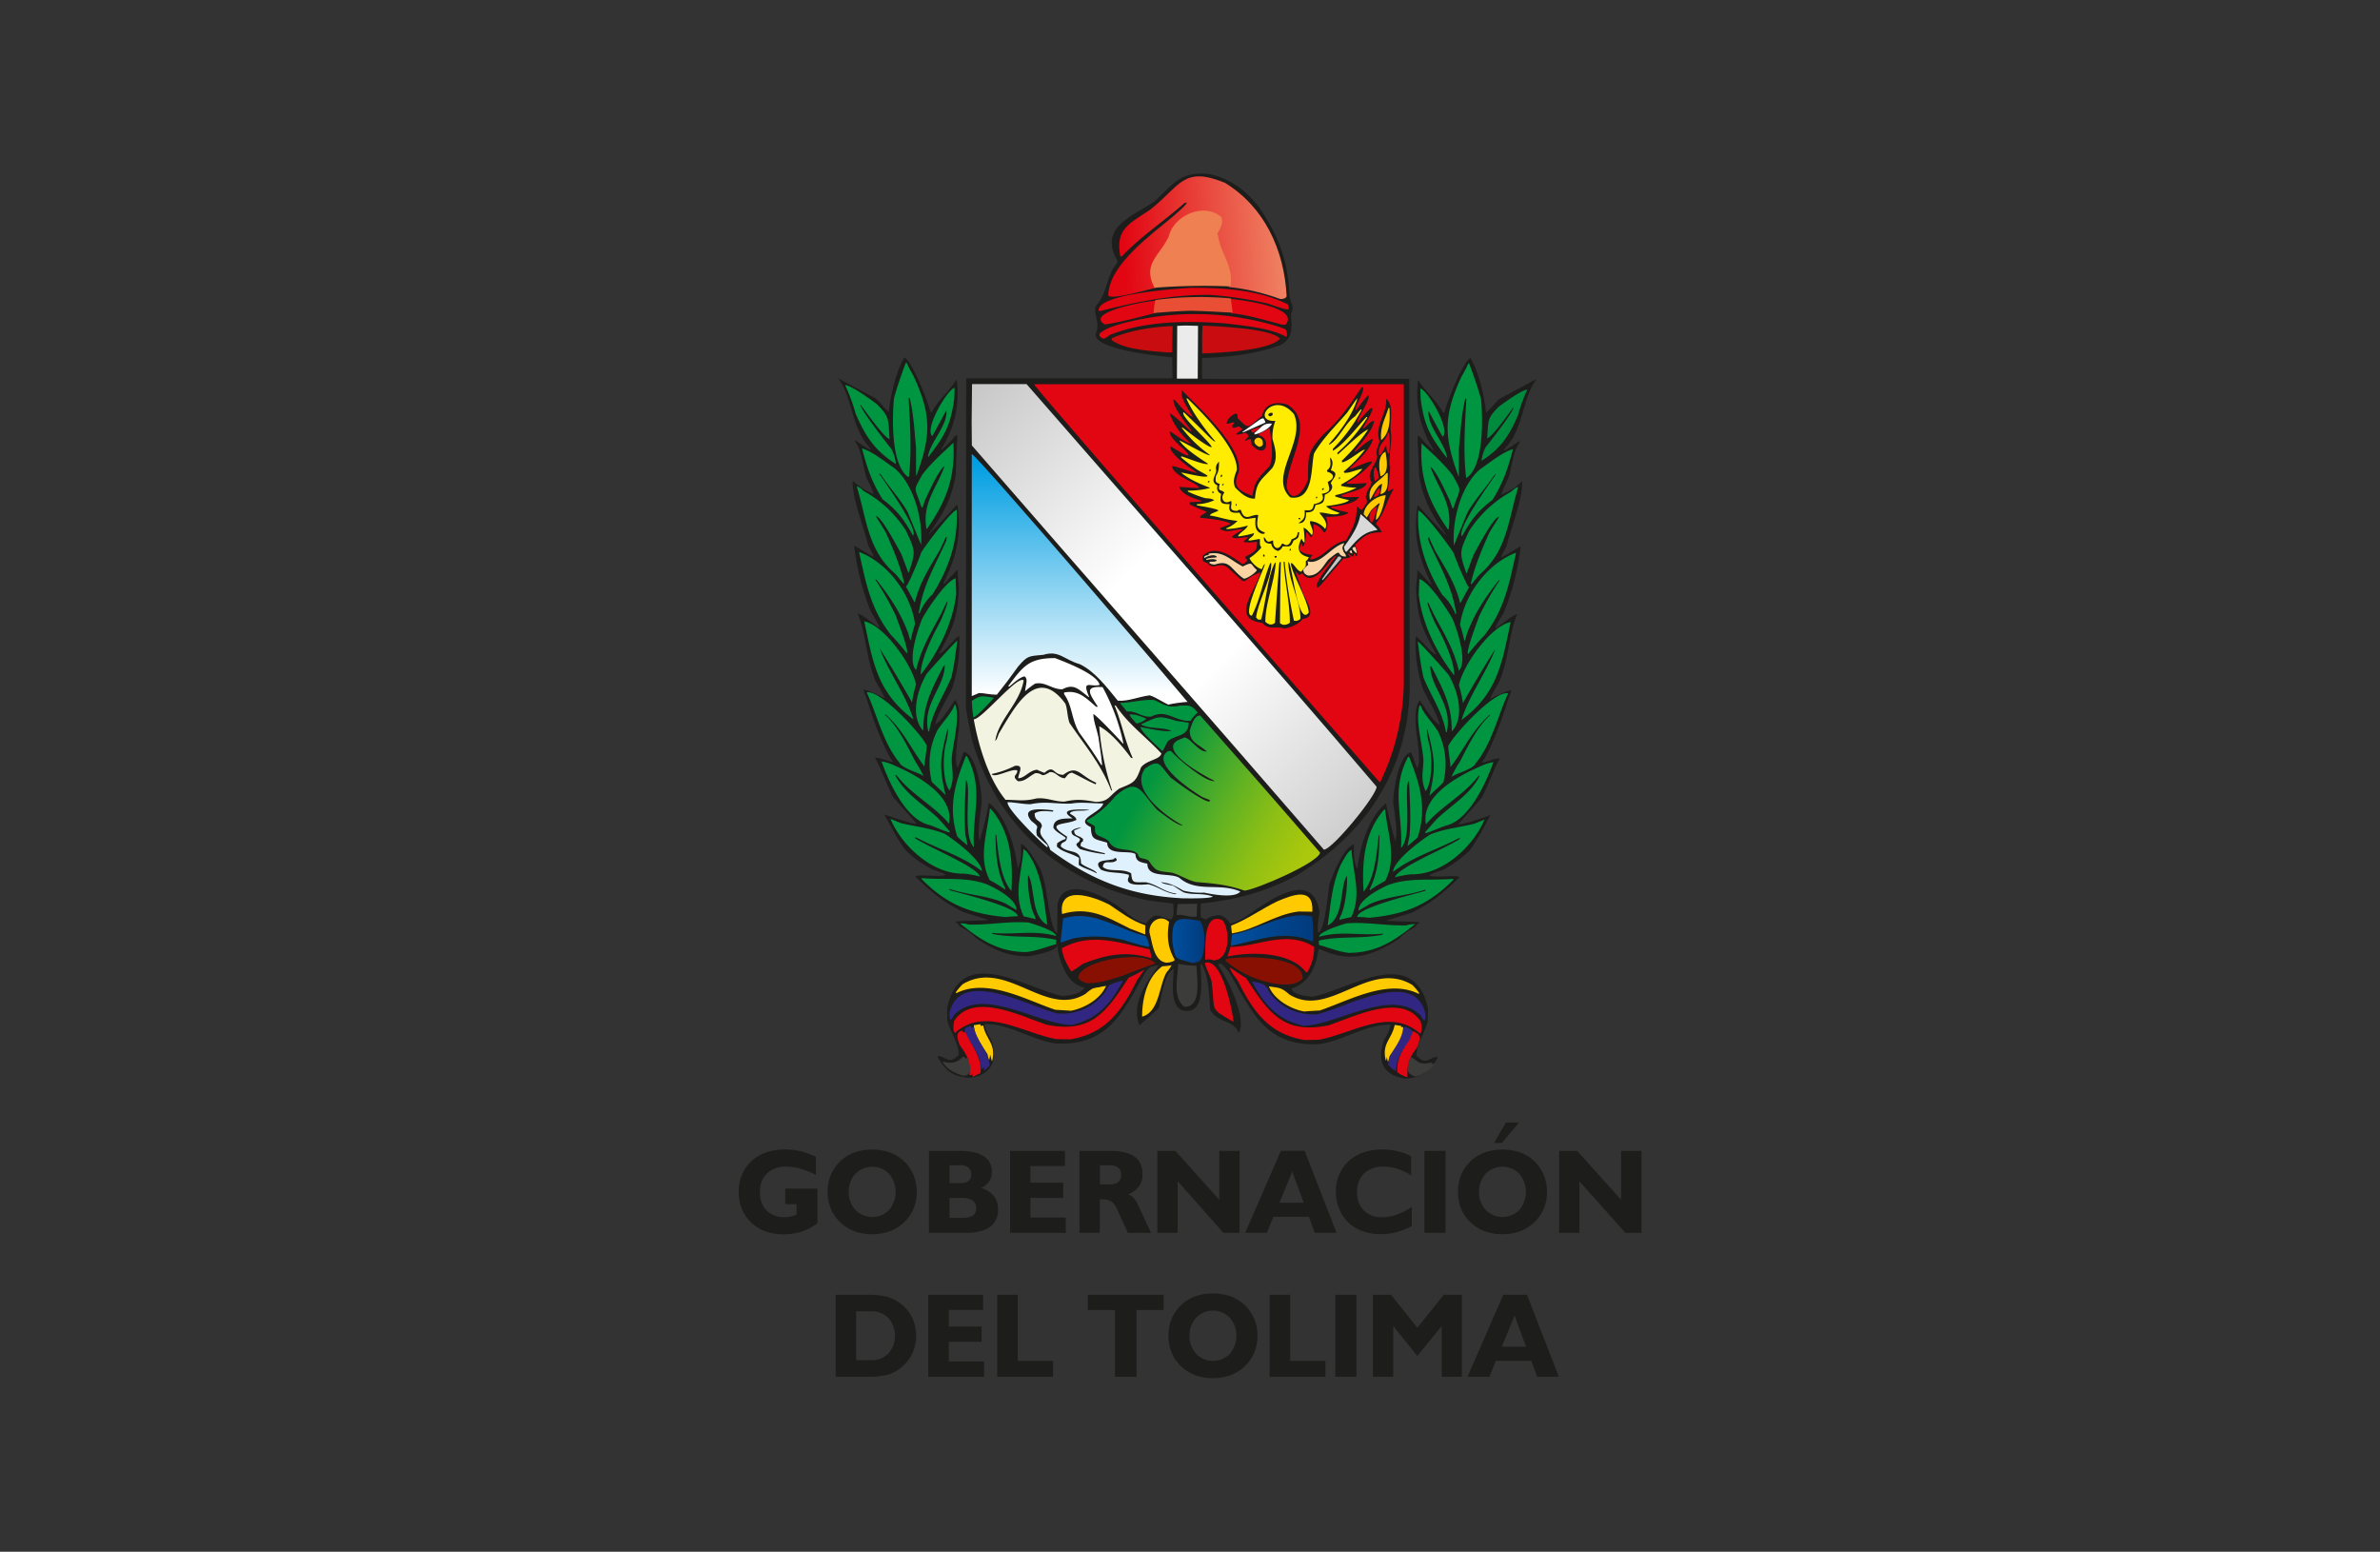 <svg id="Capa_1" data-name="Capa 1" xmlns="http://www.w3.org/2000/svg" xmlns:xlink="http://www.w3.org/1999/xlink" viewBox="0 0 767 500"><rect x="0" y="0" width="767" height="500" fill="#333333" stroke="none"/><defs><style>.cls-1{fill:none;clip-rule:evenodd;}.cls-2{fill:#1d1d1b;}.cls-11,.cls-14,.cls-19,.cls-2,.cls-20,.cls-23,.cls-24,.cls-25,.cls-26,.cls-27,.cls-28,.cls-29,.cls-3,.cls-32,.cls-33,.cls-4,.cls-5,.cls-6,.cls-7,.cls-8{fill-rule:evenodd;}.cls-3{fill:#e20613;}.cls-4{fill:#3c3c3b;}.cls-5{fill:#312782;}.cls-6{fill:#ffcb00;}.cls-7{fill:#009540;}.cls-8{fill:#881002;}.cls-9{clip-path:url(#clip-path);}.cls-10{fill:url(#Degradado_sin_nombre_16);}.cls-11{fill:#004f9e;}.cls-12{clip-path:url(#clip-path-2);}.cls-13{fill:url(#Degradado_sin_nombre_16-2);}.cls-14{fill:#dff1fc;}.cls-15{clip-path:url(#clip-path-3);}.cls-16{fill:url(#Degradado_sin_nombre_17);}.cls-17{clip-path:url(#clip-path-4);}.cls-18{fill:url(#Degradado_sin_nombre_18);}.cls-19{fill:#f3f3e1;}.cls-20{fill:#fff;}.cls-21{clip-path:url(#clip-path-5);}.cls-22{fill:url(#Degradado_sin_nombre_20);}.cls-23{fill:#ffec00;}.cls-24{fill:#c5c5c5;}.cls-25{fill:#fcd4a4;}.cls-26{fill:#d9d9d9;}.cls-27{fill:#ebebeb;}.cls-28{fill:#c80c0f;}.cls-29{fill:#e84f35;}.cls-30{clip-path:url(#clip-path-6);}.cls-31{fill:url(#Degradado_sin_nombre_21);}.cls-32{fill:#ef8052;}.cls-33{fill:#008a3e;}</style><clipPath id="clip-path"><path class="cls-1" d="M384.31,310.28c-5.73-1.7-5.41-.58-6.47-6.45-.32-8.39,1.38-8.36,8.82-7.14,1.85,1.6,2.08,10.73,0,13a6.49,6.49,0,0,1-2.35.58"/></clipPath><linearGradient id="Degradado_sin_nombre_16" x1="377.8" y1="302.86" x2="388.16" y2="302.86" gradientUnits="userSpaceOnUse"><stop offset="0" stop-color="#004f9e"/><stop offset="1" stop-color="#023b7e"/></linearGradient><clipPath id="clip-path-2"><path class="cls-1" d="M396.72,304.73c-.07-.38-.07-.38.32-3.59,8.43-1.41,17.21-7.82,25.8-5.83.19.38.57,7.53.25,8.08-9.39-4-17.08-.52-26.37,1.34"/></clipPath><linearGradient id="Degradado_sin_nombre_16-2" x1="396.69" y1="299.03" x2="423.21" y2="299.03" xlink:href="#Degradado_sin_nombre_16"/><clipPath id="clip-path-3"><path class="cls-1" d="M401,286.94c-5.61-1.95-10-2.27-15.64-2.75-3.07-.71-5.13-2.34-7.69-3-4.77-.55-5.22-.39-7.5-3.88-1.73-1.16-3.07-.16-3.49-2.15-2.44-2.43-7.37-.13-9.39-4.16-2.5-2.06-4.81-1-4.39-4.62-.87-1-2.69-1.25-2.69-2a31.35,31.35,0,0,0,9.19-7.82c7.54-6.63,8.14-1.28,13.56,4.42,1.19.9,6.67,5.26,8.24,5-5.45-2.88-17.25-11.6-12.15-18.4,4.65-3.17,4.49-1.31,8.2,2.95,1,.8,10.87,8.21,12.73,7.76l-.29-.19a1.56,1.56,0,0,1,.38-.13c-.32-.26-.32-.26-2.56-1.12-2.56-1.45-17.34-11.09-11-14.87h.86c1.83,2.24,11.25,10.25,14.13,9.68-3.59-1.7-20.25-10.84-10.38-13.75,1.64-1.64,4.9,4.64,7.82,4.23-2.6-2.34-5.54-2.85-5.54-6.73.6-1.61,1.28-4.87,3.39-4.87,12.76,14.42,25.8,29.32,38.65,44.22-.83,3.37-20.7,11.89-24.42,12.24"/></clipPath><linearGradient id="Degradado_sin_nombre_17" x1="422.82" y1="278.13" x2="370.99" y2="249.37" gradientUnits="userSpaceOnUse"><stop offset="0" stop-color="#aec90b"/><stop offset="0.11" stop-color="#a5c60e"/><stop offset="0.3" stop-color="#8dbf15"/><stop offset="0.53" stop-color="#65b321"/><stop offset="0.79" stop-color="#2fa332"/><stop offset="1" stop-color="#009540"/></linearGradient><clipPath id="clip-path-4"><path class="cls-1" d="M426.68,273.8c-37.78-43.65-75.79-86.91-113.48-130.27-.1-6.54-.1-6.58.06-19.76l17.57,0c37.65,43.26,75.5,85.92,112.81,129.73,0,2.82-14.3,20.28-17,20.28"/></clipPath><linearGradient id="Degradado_sin_nombre_18" x1="306.4" y1="126.82" x2="450.34" y2="270.75" gradientUnits="userSpaceOnUse"><stop offset="0" stop-color="#c5c5c5"/><stop offset="0.4" stop-color="#fff"/><stop offset="0.6" stop-color="#fff"/><stop offset="1" stop-color="#c5c5c5"/></linearGradient><clipPath id="clip-path-5"><path class="cls-1" d="M376.5,227.05c-2.15-1-4.08-2.44-6-3-3.49.42-6.95,2-10.25,1.73-3.56-4.35-7.47-9.51-12.31-11.79-5-1.41-6.67-4.55-11.67-3-4.87.45-5.12.26-8.14,3.75-3.43,4.74-3.43,4.74-6.85,9.07-2.15.1-4-.51-5.77-.51-.81.32-1.57.67-2.34,1v-78c1.79.44,69.58,79.73,69.54,79.86a46.21,46.21,0,0,0-6.21.87"/></clipPath><linearGradient id="Degradado_sin_nombre_20" x1="347.96" y1="148.82" x2="347.96" y2="223.81" gradientUnits="userSpaceOnUse"><stop offset="0" stop-color="#009ee2"/><stop offset="1" stop-color="#fff"/></linearGradient><clipPath id="clip-path-6"><path class="cls-1" d="M412.68,96.38A70,70,0,0,0,396,92.47c.64-6.44-2.79-9.61-3.72-15,0-5.13,3.69-6.19-2.59-8.75-9.39-.29-10.39,3.46-14.07,11-4.07,4.78-5.19,6.8-3.11,13-3.11.65-13.27,3.79-15.35,2.63,0-10.22,14.8-20.38,21.12-25.83,1-1,3.75-3.07,4.23-4.29a4.21,4.21,0,0,0-.74.16c-6.79,6-14.16,10.77-20.35,17.34a1.72,1.72,0,0,0-.38-.16c-1.67-8.79,2.85-10.45,9.61-15,9.84-7.72,10.51-14.19,24.07-8.68,12.75,7.76,19.13,21.54,19.93,36.57-.45.89-1.21.83-1.95.89"/></clipPath><linearGradient id="Degradado_sin_nombre_21" x1="362.1" y1="76.34" x2="412.88" y2="73.46" gradientUnits="userSpaceOnUse"><stop offset="0" stop-color="#e20613"/><stop offset="1" stop-color="#ef8162"/></linearGradient></defs><path class="cls-2" d="M312.58,347.29c7.5-1,9.13-6.34,6.7-12.56a14.63,14.63,0,0,1-2.09-4.71c7.44-.55,15.8,5.45,23.53,6.25,16.85.51,21.12-10.29,28.52-23.14.87-1,1.92-2.63,2.95-2.79,0-1-1.15-.8-1.92-.8-6.74,4.78-11.77,7.08-20.45,7.53-.19,3-5,3.81-7.6,3.81-11.69-2.43-32.59-17-37,4,0,1.35.07,2.69.1,4.07,1,3.75,3.65,7.15,3.65,10.93-3.24,3.24-3.59.83-6.6.35-.16.16-.16.16-.16.48,2.72,4.55,5,6.25,10.32,6.57"/><path class="cls-3" d="M312.8,346.46l2.25-1.09c.48-5.42-3.05-8.75-4.94-13.3-2.47.48-1.47,3.2-.67,4.9,2.43,3.24,3.23,5.13,3,9.43a1.67,1.67,0,0,1,.38.06"/><path class="cls-4" d="M309.79,346.24c3.14-.39,1.73-4,1-5.71a2.74,2.74,0,0,0-.49,0c-2,2-3.62,2.27-6.53,1.5.8,2.06,4,3.88,6,4.24"/><path class="cls-5" d="M316.33,344.5c.58-.54,1.12-1.08,1.66-1.63-.38-4.45-4.29-7.95-5.09-12.31-2.66.77-2.18.93-1.22,3.66,2.08,3.36,4.49,6,4.49,10.25.06,0,.13,0,.16,0"/><path class="cls-6" d="M318.8,341.49c1.37-5.61-2-6.86-2.89-11.47-.67.09-1.38.19-2.08.32.19,3.43,2.5,6.28,4.39,9.33.42,1.69.42,1.69.58,1.82"/><path class="cls-3" d="M345,334.89c11.6-1.92,16.63-9.42,21.47-19.1.68-1,2.66-3.43,2.5-4.26-2.4,1.69-2.4,1.69-5.19,3.43-7.24,11.18-12,18.1-26.5,15.22-7.85-2.56-23.59-10.77-29.78-1.22-.16.61-.57,3.37.26,3.85,9.71-8.69,22,.13,32.63,2l4.61.1"/><path class="cls-5" d="M345.33,330.27c8.37-1.85,12.6-6.89,16.44-14a1.31,1.31,0,0,0,0-.32c-2.91.86-4,.35-5.38,3.39A17.18,17.18,0,0,1,341,326.56c-8-1.44-31.28-15.26-34.94-.39a6.41,6.41,0,0,0,.16,2.41c.58,0,1.06-1.35,1.13-1.45,9.26-9.58,26.95,2.86,37.94,3.14"/><path class="cls-6" d="M345.11,325.69c4.61-.86,9.74-4,11.34-8.07-3.2.48-3.94.25-6.63,2.62-12.85,7.92-25.58-11.5-39.58-3.1a16.5,16.5,0,0,0-2.24,2.65,2.59,2.59,0,0,1,.19.23c10-5,22.53,2.21,31.89,5.35,1.69.1,3.36.19,5,.32"/><path class="cls-2" d="M331.52,308.13c2.27-.45,8.17-1.47,9.17-3.24.12-1.89,1.12-4-.71-4.77-2.63-6.57-2.15-13.53-4.65-20.06-1-1.7-4.39-7.7-6.28-8.15,0,2.41.23,5.36-1.06,7.92-.93-7.11-3.55-16.6-9.29-21.18a118.77,118.77,0,0,1-3,12.3c-.9-3.62.41-9.26.7-12.72-.09-3.88-1.7-15-5.74-16-.67,1.34-1.15,3.33-2,5.09-1.41-1.41.22-11.06.38-12.3.1-2.63.61-7.47-1.25-9.52-1.25,1.79-4.45,7.14-6.44,7.91,1.22-4.36,3.85-8,5.54-11.76a46,46,0,0,0,2.25-16.7c-.64-.38-5.36,6-6.6,5.68,4.71-8.18,6.15-12.21,6.5-21.28-.45-4.84-.45-4.84-.38-5.81-.48.17-4.07,4.33-4.3,4.56A.76.76,0,0,0,304,188c4.39-8.81,5.9-15.77,4.55-25.22a1.63,1.63,0,0,0-.38,0c-2.63,3.11-5.64,6.09-8.66,9.32a1,1,0,0,0-.06-.32c4.74-6.34,7.43-11.57,8.59-19,.06-4.17.35-8.37.48-12.31-.22-.19-.22-.19-.54-.19a35.65,35.65,0,0,1-4.62,4.77,3.34,3.34,0,0,0,.06-.51,32.8,32.8,0,0,0,4.88-22.37c-2.12,3.69-5.74,6.38-8,10.58a1.61,1.61,0,0,0-.39.16c-.93-3.72-5.9-16.48-8.46-17.76-2.63,4.42-4.42,11.89-5,17.4a.4.4,0,0,1-.16.1c-1.41-1.22-2.59-3-4.1-4.26q-6.06-3.27-12.15-6.54c4.78,6,4.2,16.34,10.42,22.56a2,2,0,0,1,.13.45,1.58,1.58,0,0,1-.16.1c-2.79-1.7-2.79-1.7-4.62-3-.19.09-.19.09-.25.32,2.08,2.59,2.56,8,3.62,11.44.32.86,2.43,4.9,2.3,5.45a18.77,18.77,0,0,1-6.21-3.91,2.11,2.11,0,0,0-.52-.26c0,6.15,3.5,14.39,5.07,20.77,1.73,3.3,1.73,3.3,1.76,3.62-.54-.16-.54-.16-6.31-3.62a81.75,81.75,0,0,0,5.41,21.37c.23.42,2.86,4.49,2.73,5.26-1.41-.93-5.35-4.39-7-4.71,2.82,7,2.66,14.45,5.74,21.73.19.35,3,5.09,2.95,5.57a39.81,39.81,0,0,0-6.76-2.85,7.46,7.46,0,0,0,.8,2.53c2.18,6.86,4.26,13,7.72,19.46.83,1.18.83,1.18.9,1.5-1.44-.32-4.46-1.66-5.8-1.41,1.86,2.76,5.25,12.76,6.57,13.4,1,1.31,6.76,7.47,6.82,7.82-2.18,0-10.25-3.05-10.38-3,2.24,3.91,4,7.75,6.8,11.44a35.76,35.76,0,0,0,8.94,6.38,21.37,21.37,0,0,1,3.84,1.44V282c-3.14.57-6.28-.19-9.45.22v.32c5,4.91,9.07,8.3,15.22,11.28,4.84,1.61,8.05,2.47,8.14,2.63-1,.16-10.54.35-10.7.51.61.49,1.28.74,1.41,1.51a16.74,16.74,0,0,1,5.35,3.81c5.7,3.75,10.16,5.87,16.89,5.87"/><path class="cls-7" d="M331,306.75c3.5-.45,6.35-1.76,9.33-2.5,0-.48.06-1,.1-1.41-6.89-1.6-13.78-.48-20.64-1.92v-.32c7.34.7,13.33-1,20.54,1,0-1.67-7.44-3.94-8.78-4.33-6.54-.54-12.66.84-19.36.64a8.23,8.23,0,0,0-2.79-.38c6.93,5.64,12.69,9.26,21.6,9.26"/><path class="cls-7" d="M337.51,297.94c-1.06-7.24-1.28-13-4.23-19.58-.7-1.16-2.15-4.39-3.46-4.72-.42,7.54-3.4,14.2.06,21.61,3.47.8,3.47.8,3.79,1,.06-.32.06-.32-.16-1.06-1.67-2.6-2.5-10.51-2.18-13.27,2.3,3.46.77,13.37,6.18,16.06"/><path class="cls-7" d="M324.15,295.5a33.61,33.61,0,0,1,3.84-.25c0-3.05-18.81-7.47-22.05-8.46a1.59,1.59,0,0,0,.13-.33c6.09,2,12.24,2.09,17.95,4.65l3.56,2.12c0-3.62-6.73-7-9.33-8.21-7-2.63-13.72-1.41-21.28-2.08a2,2,0,0,1,.16.45c8.27,8.27,15.83,11.06,27,12.11"/><path class="cls-7" d="M325.94,287.11c.58-9.65-.19-19-6.63-26.48a1,1,0,0,0-.32,0c-.71,7.56-3.94,15.57,0,23a40.37,40.37,0,0,1,4.9,3,1.75,1.75,0,0,0,.07-.42c-2.82-5.67-3.05-11.34-3.14-17.34a.92.92,0,0,1,.25.23c.61,5.16,1.16,13.65,4.84,17.95"/><path class="cls-7" d="M315.78,282.43c-.77-3.08-16.85-9.55-21-12.44a1.58,1.58,0,0,1,.1-.16c.19,0,.38.06.54.1,7.22,3.81,14.55,5.83,21,10.77,0-3.46-8.95-10.16-12-12.05-4.49-1.83-9.26-2.25-14.1-3.43-2.15-.84-3-1.29-3.34-1.32,3.69,8.75,13.66,17.89,23.65,17.6a34.44,34.44,0,0,1,5.13.93"/><path class="cls-7" d="M313.86,273c-.58-11.08,3.3-18.71-2.24-29.32a1.07,1.07,0,0,0-.32-.06c-3.47,8.62-5.87,16.31-2.82,25.86.41.51.41.51,3.27,2.88,0-.45,0-.45-.61-3.2-.52-6.15-.1-11.8.16-17.79,1.92,1.54-1.32,17.76,2.56,21.63"/><path class="cls-7" d="M305.94,268.23l.23-.23c-1.25-1.44-2.5-2.85-3.75-4.26-4.68-4.45-10.9-8-13.91-14a1.56,1.56,0,0,1,.32-.07c4.94,6.45,11.89,9.68,17,15.71,1.63-8.24-8.37-14.26-14.46-17.31-1.92-.8-4.93-2.5-7.27-2.72,2.24,6.41,7.85,18.84,15.41,20.48,1.29.38,5.74,2.37,6.41,2.37"/><path class="cls-7" d="M304.76,256.21c-2.28-9.2-1.7-12.15.61-21.31a.49.49,0,0,0,.16-.1A20.72,20.72,0,0,1,305,239c-1.15,3.52-1.38,12.56,1,15.73,1.77-3.94.71-6.44.71-10.15.38-5.39,2.63-12.38,1.28-17.34a1.56,1.56,0,0,0-.38-.13c-.71,2.34-3.79,5.58-5.48,8.14a23.89,23.89,0,0,0-1.83,16.7c1.51,1.41,3,2.85,4.52,4.29"/><path class="cls-7" d="M297.61,250a43.08,43.08,0,0,0-2.72-4.8c-2.6-5-5.48-11.06-9.65-14.87a.87.87,0,0,0,.06-.23c5.87,5.26,8,10.74,12.63,16.89.1-2.31.71-4.84.71-6.83-1.61-3.49-14.81-17.94-19.33-17.05,3.4,7.25,5.22,16.13,10.45,22.5.9,2,5.77,3.14,7.85,4.39"/><path class="cls-7" d="M299.41,235.76c1.12-6.73,4.87-11.73,7.24-17.66.93-4.1,1.35-7.75,1.86-11.66-.51.16-8.37,8.91-9.84,10.64-2.88,4.81-5.48,13.36-1.28,18.23a.76.76,0,0,0,.16-.09c0-8.43,2.88-13.4,6.54-20.64a1.63,1.63,0,0,1,.38-.22c0,7-7.34,12.49-5.32,21.28a.69.69,0,0,1,.26.12"/><path class="cls-7" d="M294.37,231.79c-2.46-8-7.91-15.06-10.89-22.88,3.52,5.51,7.18,11.7,10.45,17.43a35.58,35.58,0,0,1,1.28-5.77c-1.28-6.47-10.32-19.1-16.67-20.35,2.79,13.37,4.23,22.95,15.83,31.57"/><path class="cls-7" d="M296.84,217.27c5.77-7.34,10.39-17.05,11.32-25.93-.1-3.52-.23-4.16-.16-5-3.05.74-9,9.68-10.77,12.95-1.22,2.82-5,13.65-2,16.6,1.57-6.86,4.84-12.11,8-18,1.92-4.07,1.92-4.07,2.08-4.16.26.8-1.7,5.22-2.18,6.31-2.27,4.17-6.41,12.18-6.41,17.21.07,0,.1,0,.13,0"/><path class="cls-7" d="M292.26,210.54c.8-.8-3.08-10.8-3.59-12.24a95.29,95.29,0,0,0-6.6-11.57h.35c4.49,5.8,7.63,10.35,10.22,17.15.64,2.24.64,2.24.84,2.46a51,51,0,0,1,1.41-5.25c-1.28-9.58-8.78-19.78-18.05-23.24,2.22,10.07,3.79,18.43,10.23,26.67a73.55,73.55,0,0,1,5.19,6"/><path class="cls-7" d="M296.33,197.66a16.87,16.87,0,0,1,4.26-6.22c5.32-8.56,8.27-17.34,7.73-27.18-1.7.42-10.13,11.44-11.51,13.91-.16.84-4.13,10.55-4.87,10.84,1.67,2.88,2.5,4.71,2.88,5.12,1.57-6.5,4.91-11.5,8.08-16.92,1.73-3.72,1.73-3.72,1.86-4.26h.32c0,.42-.07.83-.13,1.28-3.59,8-7.5,14.29-8.88,23.33l.26.1"/><path class="cls-7" d="M291.17,188.08c.1-.1.16-.2.22-.26-1.34-5.83-3.59-11-5.93-16.28-1.69-2.88-3.1-4.9-3.17-5.23,1.73,0,7.15,10.39,8.11,12.09,1.7,4.29,2.24,6.09,2.4,6.21,2.47-7,2.12-7.14-.8-13.58a37.57,37.57,0,0,0-13.46-12.7c-.8-.6-1.41-1.4-2.43-1.57,3.23,10.52,3.49,20.55,12.46,28.18.87,1,1.73,2.08,2.6,3.14"/><path class="cls-7" d="M296.84,175.45c.61-8-2.24-19.07-8.4-24.45-3.07-2.09-7.27-5.55-10.64-6.51,1.58,6.09,3.11,10.8,6.61,16.38,4.74,3.52,7,6.66,9.84,11.76,1.76-2.37-9.27-17.5-10.87-19.94a1.31,1.31,0,0,1,.32,0c2.63,4,6.16,7.82,8.66,12,.51,1.06,4.39,10.74,4.48,10.8"/><path class="cls-7" d="M298.77,170.35c6.28-9,9.16-16.73,8.46-27.69-3.37,3.21-6.89,6.25-10,10.26-3.14,5.77-2.47,3.62-.32,10.38a3,3,0,0,1,.28.32c.16-.19.16-.19,1-2.66,1.66-3.39,3.72-8.27,6-10.7a.49.49,0,0,1,.16.1c-2.63,7.11-7.18,11.79-5.8,20,.16.09.16.09.26,0"/><path class="cls-7" d="M292.9,153.72c1-8.65.35-16.95-.06-25.38a1.89,1.89,0,0,1,.28-.23c1.29,4.94,1.58,10.9,2.09,16.16,0,9,0,9,.09,9.1,5-13.37,4.75-20.06-1-32.44a30.73,30.73,0,0,1-2.08-4h-.32c-1.35,3.62-2.73,7.5-3.81,11.47-.58,6.19-1,21.54,4.67,25.35,0,0,.07-.06.1-.06"/><path class="cls-7" d="M288.73,149.52a13.46,13.46,0,0,0-1.44-4.84c-1.31-1.57-10.29-13.11-10-14.32,1.12,1.41,7.57,10.67,9.39,11.12-.41-6.57,0-7.15-4.2-11.35-1.85-1.38-8.65-6.28-10.12-6a54.65,54.65,0,0,1,3.36,9.1c3.08,7.18,6.19,12,13,16.28"/><path class="cls-7" d="M299.21,147.21c5.39-7,7.15-10.25,8.3-18.68.07-1.19.1-2.37.13-3.53-1.92,0-9.84,12.89-7.21,15.52.74-1.16,4.52-8.3,4.55-8.34.58,4.81-5.29,10.29-5.93,15a.24.24,0,0,1,.16.06"/><path class="cls-2" d="M452.8,347.52c-7.5-1-9.13-6.35-6.69-12.57a14.72,14.72,0,0,0,2.08-4.71c-7.44-.54-15.8,5.45-23.53,6.25-16.85.51-21.12-10.29-28.52-23.14a19.41,19.41,0,0,0-2.63-2.85c-.28,0-.57.1-.86.16a1,1,0,0,0-.07.32c2.82,3.91,9.07,16.54,6.83,21.6a1,1,0,0,0-.32.13c-1.31-4-6.95-3.14-9.07-7.37-.51-5.42-.32-9.84-2.69-14.62a1.75,1.75,0,0,0-.42.07c0,4.26,2.12,17.08-6.25,14.64-3.88-2.24-2.43-10.09-2.43-13.17-2.89.71-4.36,10.68-4.68,12.44-.71.77-6.32,5.7-6.35,5.7-2.79-7.27,2.4-14,6.19-19.32-2.73,0-6.16,2.34-8.43,3.39-12.18,4.94-20.13,7.7-23.94-7.66-.48-5.22-.23-10.35-.23-15.41,2.09-10.74,18.62-1,22.76,3.17,1.44,1,3.75,2.89,5.89,2.89,3.14-4.2,4.11-1.83,8-1.19,1.21-1.41.67-3.49.64-5.13l-7.28-.86c-28.52-5.58-49.51-24.07-57.52-51.73-.77-3.62-1.48-7.15-2-10.48l.09-106.14h66.49l-.08-6.76c-4.07-.44-25.42-2.49-24.68-7.59,1.67-3.69-1-6.38.13-9.1,3-3.21,3.36-7.79,5.35-11.76,1-1.58,2.18-2.22,1.06-3.53-5.23-10.45,5.93-13.62,12.47-18.36,6.24-5.68,8.13-9.62,17.56-8.78,6.76,1.53,11.6,5,16.05,10.64,6.25,9.29,9.39,17,9.87,28.81.26,2.05,1.74,3.52.45,5.54.23,4.07.93,7.63-3.17,10.06-7.88,3-17.42,4.06-25.5,4.26v6.71c22.24.06,44.53-.08,66.8,0l.14,100.08c-.61,26.06-14.3,46.77-36.58,60-10.06,5.35-19.64,7.82-30.77,9v4.48a3.27,3.27,0,0,1,1.51.68c3.24-1.89,5.83-2.21,7.92,1.25,1.18,0,3.2-1.16,4.39-1.77,6.6-4.45,22.27-16.76,24.45-1.89-.09.87-1.06,5.71-.29,6.64,2.05-1,3.21-13.85,3.4-15.29.8-2.76,4.74-12.37,8-13.17,0,2.4-.22,5.35,1.06,7.91.93-7.11,3.55-16.6,9.29-21.18a118.93,118.93,0,0,0,3,12.31c.9-3.63-.41-9.27-.7-12.73.1-3.87,1.7-15,5.74-16,.67,1.35,1.15,3.33,2,5.09,1.4-1.4-.23-11.05-.39-12.3-.1-2.63-.61-7.47,1.25-9.52,1.25,1.79,4.46,7.15,6.44,7.92-1.22-4.36-3.84-8-5.54-11.77a46.13,46.13,0,0,1-2.25-16.69c.65-.39,5.36,6,6.61,5.67-4.72-8.17-6.16-12.21-6.51-21.28.45-4.84.45-4.84.39-5.8.48.16,4.07,4.32,4.29,4.55a1,1,0,0,1,.32-.06c-4.39-8.82-5.9-15.77-4.55-25.23a1.67,1.67,0,0,1,.38,0c2.63,3.11,5.64,6.09,8.66,9.33a1,1,0,0,1,.06-.32c-4.74-6.35-7.43-11.57-8.59-19-.06-4.17-.35-8.37-.48-12.31a.58.58,0,0,1,.55-.19,35.55,35.55,0,0,0,4.61,4.78,3.61,3.61,0,0,1-.06-.52,32.74,32.74,0,0,1-4.87-22.37c2.11,3.69,5.73,6.38,8,10.58a2.39,2.39,0,0,1,.38.16c.93-3.72,5.9-16.47,8.46-17.75,2.63,4.42,4.42,11.88,5,17.4a.76.76,0,0,0,.16.09c1.41-1.21,2.6-3,4.1-4.26q6.06-3.27,12.15-6.54c-4.78,6-4.2,16.35-10.42,22.56a2.66,2.66,0,0,0-.13.45.62.62,0,0,0,.16.1c2.79-1.7,2.79-1.7,4.62-3,.19.1.19.1.26.32-2.09,2.6-2.57,8-3.63,11.44-.32.87-2.43,4.9-2.3,5.45a18.36,18.36,0,0,0,6.21-3.91,2.53,2.53,0,0,1,.52-.26c0,6.16-3.5,14.39-5.07,20.77-1.73,3.3-1.73,3.3-1.76,3.62.54-.16.54-.16,6.31-3.62a81.82,81.82,0,0,1-5.41,21.38c-.23.41-2.85,4.48-2.73,5.25,1.41-.93,5.36-4.39,7-4.71-2.82,7-2.66,14.46-5.74,21.73-.19.35-3,5.1-2.95,5.58a38.83,38.83,0,0,1,6.77-2.86,7.61,7.61,0,0,1-.81,2.54c-2.18,6.86-4.26,13-7.72,19.45-.83,1.19-.83,1.19-.9,1.51,1.45-.32,4.46-1.67,5.8-1.41-1.86,2.75-5.25,12.75-6.57,13.39-1,1.32-6.76,7.47-6.82,7.82,2.18,0,10.25-3,10.38-3-2.24,3.91-4,7.76-6.79,11.44a36.12,36.12,0,0,1-8.94,6.38,23.32,23.32,0,0,0-3.85,1.44v.32c3.14.58,6.28-.19,9.45.23v.32c-5,4.9-9.07,8.3-15.22,11.28-4.84,1.6-8,2.46-8.14,2.62,1,.17,10.54.36,10.7.52-.6.48-1.28.74-1.41,1.5a16.62,16.62,0,0,0-5.35,3.82c-8.55,5.57-15.77,7.85-25.25,3.39a5.17,5.17,0,0,0-.71.07c-.61,5.48-3.11,10.86-8.59,12.53,0,2,5.29,2.63,7,2.63,11.7-2.44,32.59-17,36.95,4,0,1.35-.06,2.7-.1,4.07-1,3.75-3.65,7.15-3.65,10.93,3.24,3.24,3.59.84,6.6.36.16.16.16.16.16.48-2.72,4.55-5,6.25-10.32,6.57"/><path class="cls-3" d="M452.58,346.68l-2.24-1.09c-.49-5.41,3-8.75,4.93-13.3,2.47.48,1.48,3.21.67,4.91-2.43,3.23-3.23,5.12-3,9.42a1.76,1.76,0,0,0-.38.06"/><path class="cls-4" d="M455.59,346.46c-3.14-.39-1.73-4-1-5.71a2.58,2.58,0,0,1,.48,0c2,2,3.62,2.28,6.54,1.51-.81,2-4,3.88-6,4.23"/><path class="cls-5" d="M449.05,344.73c-.57-.55-1.12-1.09-1.66-1.64.38-4.45,4.29-7.94,5.09-12.3,2.66.77,2.18.93,1.22,3.65-2.08,3.37-4.49,6-4.49,10.26a.27.27,0,0,0-.16,0"/><path class="cls-6" d="M446.59,341.72c-1.38-5.61,2-6.86,2.88-11.48.67.1,1.38.19,2.08.32-.19,3.43-2.5,6.28-4.39,9.33-.41,1.7-.41,1.7-.57,1.83"/><path class="cls-3" d="M420.37,335.11c-11.6-1.92-16.63-9.42-21.47-19.1-.68-1-2.66-3.43-2.5-4.26,2.4,1.7,2.4,1.7,5.19,3.43,7.24,11.18,12,18.11,26.5,15.22,7.86-2.56,23.59-10.77,29.78-1.22.16.61.57,3.37-.26,3.85-9.71-8.69-21.95.13-32.62,2l-4.62.09"/><path class="cls-5" d="M420.05,330.5c-8.36-1.86-12.6-6.89-16.44-14a1.27,1.27,0,0,1,0-.32c2.91.87,4,.35,5.38,3.4a17.17,17.17,0,0,0,15.38,7.24c8-1.44,31.28-15.25,34.94-.38a6.35,6.35,0,0,1-.16,2.4c-.58,0-1.06-1.35-1.12-1.44-9.27-9.58-27,2.85-37.95,3.14"/><path class="cls-3" d="M397.26,329.12c-7.75-4.45-5.57-3.14-6.79-12.88-.45-1.93-2.15-4.78-2.15-6,5.42-1.79,8.82,15.19,9.2,18.85-.16.09-.16.09-.26,0"/><path class="cls-6" d="M368.07,327.58c0-5.83,1.6-12.72,6.5-16.21,2.57-.23,2.57-.23,3-.39a9,9,0,0,1-1.56,2.24c-2.54,4.27-2.31,12.82-7.95,14.36"/><path class="cls-6" d="M420.27,325.92c-4.61-.87-9.74-4-11.34-8.08,3.2.48,3.94.26,6.63,2.63,12.85,7.91,25.58-11.51,39.58-3.11a18,18,0,0,1,2.25,2.66,1.46,1.46,0,0,0-.2.22c-10-5-22.53,2.21-31.88,5.36-1.7.09-3.37.19-5,.32"/><path class="cls-4" d="M381.75,324.41c-4-2.79-2.15-9.81-2.05-13.81a45.24,45.24,0,0,0,5.9.61c0,3.65,1.95,13.2-3.85,13.2"/><path class="cls-8" d="M413.22,317.23a32.75,32.75,0,0,1-18.2-7.6v-.57c4.52-1.06,25.25-1.51,24.77,6.31-2.18,1.86-3.94,1.86-6.57,1.86"/><path class="cls-8" d="M350.5,316.81a4.85,4.85,0,0,1-3-1.66c0-5.58,20.83-9.2,24.84-4.75-.22.2-1.92.65-10.8,4.07-3.88,1.22-7.08,2.34-11,2.34"/><path class="cls-3" d="M420.82,313.22c-5.07-6.76-18.27-6.53-25.16-5,0-.45.48-1.51.87-3.11,8.87,0,18-5.64,27,0a16.26,16.26,0,0,1-2.24,8.21,2.45,2.45,0,0,0-.42-.07"/><path class="cls-3" d="M345.25,313.06c-1.57-2.56-2.82-4.9-3.05-7.53,9.62-5.19,18.4-1.7,28.3.35,0,.23.77,2.51.42,2.86-8.08-2.47-14.71-1.06-22,1.86a40.89,40.89,0,0,1-3.65,2.46"/><g class="cls-9"><rect class="cls-10" x="377.52" y="295.44" width="11.22" height="14.84"/></g><path class="cls-6" d="M375.76,310.18c-4-.64-4.39-6.47-5.32-9.68-.29-3.75,3.75-6,6.31-3.43-.7,4.2-.58,7.92,1.73,12v.45a5.54,5.54,0,0,1-2.72.67"/><path class="cls-3" d="M391.05,309.44a4.3,4.3,0,0,0-2.66-.16c.28-3-1.09-15.64,5.57-12.79,2.6,3.24,2.44,12.95-2.91,12.95"/><path class="cls-11" d="M369.86,305.05a63,63,0,0,1-7.59-2.15,40,40,0,0,0-16.38-.54c-2.12.64-3,1.09-4.07,1.35.09-2.73.61-5.23.77-7.76,9.9-3,17.11,3.36,26.63,5.67a6.73,6.73,0,0,1,1.09,3.43h-.45"/><g class="cls-12"><rect class="cls-13" x="396.65" y="293.32" width="26.76" height="11.41"/></g><path class="cls-6" d="M368.9,301.08c-.19-.19-2.79-1.06-4.9-1.93-7.82-4-13.27-7.11-21.73-4.64-1.25-9.78,10.41-5.48,15.19-3.05,3.94,2.63,7,5.13,11.66,6.7,0,1-.06,1.92-.06,2.89-.06,0-.13,0-.16,0"/><path class="cls-6" d="M397,300.76c-.1-.84-.19-1.67-.26-2.5,5.35-2.05,9.84-5.42,15-7.89,4.78-1.95,11.64-4.84,11.19,3.4-1.51,0-3-.06-4.46-.06-7.85,1-13.87,5.86-21.5,7.05"/><path class="cls-4" d="M384.09,295.4c-2-.25-3.17-.76-4.9-.57a21.85,21.85,0,0,1,.41-3.53l6.22-.09c-.06,1.37-.13,2.75-.19,4.16-.51,0-1,0-1.54,0"/><path class="cls-14" d="M380.47,289.41c-16.7-.93-29-6-42-15.54-1-3.59-4.55-4.39-2.69-7.6-.22-2.21-2.34-1.34-2.34-4.19,1.6-1.06,3.82-.68,5.83-.58a2.65,2.65,0,0,1,.23-.39c-2.44-.22-11.19-1.57-7.12,3.43,3.4,2.63,1,1.35,1.8,4.71,1.18,1.19,3.24,2.89,3.43,3.21,0,.45,0,.45-.16.54-2.47-2-13.21-12.53-12.73-14.51,2.22,0,4.75.64,7.41.64,5-1.06,8.11,0,13.14-.2,3.23-.6,6.66,0,10.29-.06-.81,3.21-9.68,5-4,7.66.16,4.13,1,3.72,5.26,5,0,4.45,7.18,2.24,9.1,3.68.16,2.34,1.35,2.57,3.84,3.08,0,4.81,7.12,2.79,10.26,4.52,5.74,5,12.76,1.47,19.71,4.45-1.89,2.37-9.55.8-11.67.36a22.4,22.4,0,0,1-6.73-.65c-2.88-1.69-4.13-2.3-7.17-2.72.54.54,2.82.9,3.84,1.12.87.45,1.92,1.28,3.43,2.15,3.14,1,6,.1,9.42,1.35-.8.8-9.26.57-10.38.57"/><path class="cls-2" d="M378.74,288.13c-3.43-.54-5.67-2.5-8.65-3.2-1.67.09-8.08.86-6.29-2.41a4.79,4.79,0,0,1,0-.64c-3.27-1-6.25-.38-9-1.67-3.08-3.46,2.46-2.72,4.32-3.46a.83.83,0,0,1,.07-.32.69.69,0,0,1,.7.74c-1.6,1.6-4.2-.54-4.49,2.15,2,1.89,6.26.29,9.14,2.08.32,3.27.67,2.88,4.71,2.88,3.56.65,6,3.21,9.74,3.63a.4.4,0,0,1,.1.16,1,1,0,0,0-.32.06"/><g class="cls-15"><rect class="cls-16" x="350.22" y="230.48" width="75.22" height="56.47"/></g><path class="cls-2" d="M353.16,281.27c-2-1.06-4-1.5-5.51-2.59,0-.8.1-1.67.1-2.25-2.53-1.57-5.26-1.76-7.15-3.65,0-.35.06-.71.1-1.06a8.5,8.5,0,0,1,2.69-1.38v-.45c-1.44-1.12-3.24-1.92-3.91-3.2,0-3.27,3.75-2.88,6.22-3-5.77-3.46,3.49-2.82,5.44-2.79-2.14.64-4.8-.07-6.21.93a1.8,1.8,0,0,0-.07.38c.16.13,2.18,1.09,2,2-3.52,1.76-10.64.54-3,5.35,0,2.44-2,1.25-2,3.17,2.57,2.57,6.51.42,6.51,5.45,1.18,1.19,4.84,2.15,5.09,3.21a1,1,0,0,0-.32-.07"/><path class="cls-2" d="M355.63,275.18a44.87,44.87,0,0,1-7.59-1.6c-2.57-2.31,0-1.47,0-3.24-1.35-1.15-2.63-.83-2.76-2.46,1-1,1.67-.93,3.14-1.32-.09.16-.09.16-2.24,1,0,2,1.28,1.41,2.85,2.75V271c-.64.54-.77.54-.77,1.6,2.15,1.21,5,1.63,7.79,2.34v.32a2,2,0,0,0-.45-.07"/><g class="cls-17"><rect class="cls-18" x="313.1" y="123.77" width="130.54" height="150.03"/></g><path class="cls-19" d="M353.16,258.39c-4.48-.77-6.05-.93-10.16-.1-3.46,0-5.76-1.41-9.1-1-3.88,1-6.18.42-9.84.42-5.54-6.67-8.81-17.79-10.25-25.93,2.63,0,14.2-14.42,16.09-12.53-1.22,7.37-8.21,12.72-9.17,19.48.51-.31,1-1.85,1.12-2.27,5.35-8.91,12.24-22.27,21.48-9.74.7,1.76.57,4,1.34,6.21,4.94,7.31,10,13,13.43,21.73a2,2,0,0,0,.32.1,84.48,84.48,0,0,1-4.17-20.74c3.59,1.8,7.76,6.77,10.26,10.2a3.71,3.71,0,0,1,.54.06c-2.69-5.9-3.52-11.41-5.89-17l.45.1c4,6,9.64,10,14.67,15.41-.51,2.09-4.74,2.05-6.57,4.49-1.73,4.78-2.21,4.84-6.95,6.79-3.3,2.28-3.4,4.3-7.6,4.3"/><path class="cls-2" d="M352.84,252.62c-2.59-1.12-5.09-2.63-7.37-3.65-1.25.16-1.54,1-2.34,1.82-2.27-.22-2.82-2.21-4.84-2-3.17,2-1.92.32-4.58.32-2.15,1-3.33,2.79-5.67,2.6-2.25-1.86,0-1.83-.23-3.49-1.92-.65-7.34,2.69-8.23,1.18a31,31,0,0,0,7.5-2.63c3.1-.41,1.21,2.22,1.05,4,2.12,0,3.5-2.53,6.09-2.75a19.38,19.38,0,0,0,2.37,1c3.27-2.79,2.57.64,6.09.64,4.52-3.46,5.29.29,10.55,2.53v.32c-.29.23-.29.23-.39.16"/><path class="cls-3" d="M444.57,252c-8.24-9.46-111.5-127.33-111.31-128.19l119.14,0,0,96.44a76.49,76.49,0,0,1-7.5,31.57c-.26.22-.26.22-.35.16"/><path class="cls-20" d="M354.89,246.47c-2.27-3.69-4.71-7.18-7.08-10.39-2.59-4.45-2.15-8.59-4.87-12.4a3.45,3.45,0,0,1,0-.54c4.45-.84,6.73,1.44,10.25,4.55l.45.09a1.58,1.58,0,0,1,.1-.16c-2.41-3.81-4.74-6.7,1.6-6.21a66.44,66.44,0,0,1,6.7,18.1.36.36,0,0,0-.13.1c-1.34-1.54-8.75-9.36-9.55-9.52,0,2.12,1.12,5,1.64,7.5.86,5.9.86,5.9,1.18,8.88-.16.09-.16.09-.26,0"/><path class="cls-7" d="M374.48,241.92c-1.57-1.57-6.51-5.8-7-7.66,2.73.45,7.15,1.6,10.06,1.28-2.62-1.32-7.65-.58-9.87-2.15,5.74-2.5,5.39-3,11.35-1.12,1.35.19,2.69.38,4.07.61,0,4.74-4.46,3.72-6.83,6.09-.51,1-1,1.92-1.47,2.88a.91.91,0,0,0-.35.07"/><path class="cls-7" d="M366.24,233.14c-.77-.9-2.05-2.15-2.24-2.95,2.18,0,3.17.41,5.44,1.41a6.75,6.75,0,0,1-3.2,1.54"/><path class="cls-7" d="M382.17,232.27c-4.91-.93-6.83-3.52-11.12-1.38-3.08.39-4.84-2-7.92-1.6-.67-1.06-1.7-2-2.15-2.82,3.69,0,7.12-1.16,10.93-.93,3.18,1.47,4.55,2.69,8.33,1.83,3.11,0,3.53-.42,5.77,2.24a10.66,10.66,0,0,0-2.34,2.66h-1.5"/><path class="cls-7" d="M313.68,231.15a45.62,45.62,0,0,1-.48-5.32c3-2,3.27-1.54,7.11-1-1,1.22-6,6.54-6.63,6.32"/><g class="cls-21"><rect class="cls-22" x="313.17" y="146.32" width="69.58" height="80.73"/></g><path class="cls-20" d="M350.73,224.51c-3.24-2.49-4.68-4.35-8.37-2.4-3.43,0-5.51-2.53-8.78-1.83a24.36,24.36,0,0,0-3.2,2.44c0-1.41,1.12-3.94-.2-4.78-1.66.33-3.68,2.28-4.93,3.31a3,3,0,0,1-.32-.2c4.84-6.41,6.63-9,15.09-9,3.18,1.25,13.5,5.09,14.36,8.62-2.75.9-5.93-2-3.39,3.88-.17.09-.17.09-.26,0"/><path class="cls-2" d="M413.65,202.43c-2.86-.7-4.75.68-6.86-1.73-10.48-1.28-2.15-10.22-.55-16.31-7.47,2.85-3.14,5-9.74-.71-3.3-3.59-5.35.55-7.37-2.27-1.7-.35-1.67-1.16-1.57-2.24,3.88-3.88,9.13-.16,12.82,2.59.54,0,1.05-.58,1.54-1,0-.77-.33-.64-.55-.74v-.64c2.95-1.63,3.78-1.73,3.72-4.84a12.62,12.62,0,0,1-4.2.13,1.71,1.71,0,0,1-.07-.32c.46-.45,1.19-.87,1.48-1.19-1.83-.25-3.53.8-5.32-.09.13-.52,2.92-2,3.59-2.5-2.66-.2-4.87,1.44-7.34-.1v-.32c1.09-.48,2.21-.74,3.4-1.38-1.61-1.12-7.95-1.79-9.84-1.92a3.2,3.2,0,0,1,0-.55c.67-.45,1.38-.86,2.08-1.28-.19-.32-4.48-1.79-5.45-2.56v-.64c3.34-.16,3.34-.16,3.75-.29a1.58,1.58,0,0,1,.1-.16c-2.76-.8-6.38-2-7.27-4.49,5.57.39,5.57.39,6.44.32-.58-1.73-8.21-3.59-8.75-7,.26-.26,6.28,1.79,7.79,2.18a.57.57,0,0,1,.09-.16c-2.05-1.35-8.72-6-8.36-8.21a.67.67,0,0,1,.22-.13c.52.33,4.81,3.15,5.61,2.89,0-1.38-6.09-5-6.09-7.69a.49.49,0,0,1,.16-.1c1,.64,5.67,4.14,6.73,3.94a23.45,23.45,0,0,1-6.95-9.74c1.09.16,5.35,4.49,6.95,5.8a.79.79,0,0,1,.07-.32c-1.73-2.24-6-7.5-5.74-9.9h.32c.83.93,4.77,5.7,5.9,5.48-1.57-2.6-3.82-5.64-3.66-8.33a1,1,0,0,1,.23-.1c4.32,4.52,20.32,18.71,18.14,26.63-2,4.39.13,5.71,4.55,7.34.48-4.65,2.37-6.35,5.51-9.58,1.44-3.37.42-9,0-12.31a24.17,24.17,0,0,1-3.39,1.86c0,.16-.07.32-.1.51,4.07.8,2.63,8.34-2.28,3.08-.25-1.57-.25-1.57-.41-1.86a3.74,3.74,0,0,0-1.61.61,1.47,1.47,0,0,1-.06-.32c.35-.39.71-.74,1.06-1.09-.16-.74-.68-1-1-1.25a13,13,0,0,1-2.78.64,2,2,0,0,0-.2-.26c.52-.48,1.93-1.34,2-1.5-.35-.32-.7-.61-1.05-.9-.87.1-1.58.71-2.15.32,0-.93-.13-.74.57-1.22a3.44,3.44,0,0,1-.12-.41c-.84,0-1.89.67-2.34.32,0-1.22,1.89-3,3.07-3.18.13.13.29.26.45.39v1.06c4,3.84,2.76,3.3,7.92-.65.64-3.94,4.52-4.8,8.11-3.68,9.39,5.77-.19,18.14-.19,26.6,1.56,5.93,5.67,1.41,6.85-2.47.13-7.91-.22-8.84,5.13-14.68,5-4.32,8.56-9.58,12.12-15h.48c.61,1.25-2.41,5.67-2.41,7.27l.16.1c1.32-1.51,2.6-3.65,4-4.81a.74.74,0,0,0,.16.1c0,2.43-3.94,7.3-3.68,8.68,1.37-1.47,2.88-3.55,4.48-4.71a3.66,3.66,0,0,1,.39.32c-.55,2-2.18,4.46-3.24,6.41,1.31-.48,2-2.31,3.72-2.56-.29,2.95-4.46,7.59-6.41,9.84a1.58,1.58,0,0,1,.32.06c1.38-1.06,4.29-3.81,5.77-4.1-1,3.59-4.71,6.86-7.44,9.39a1.09,1.09,0,0,0,.07.32c1.25-.38,6.09-2.6,6.95-2.4a1.67,1.67,0,0,0,0,.38,27.76,27.76,0,0,1-8,6.41v.32a51,51,0,0,0,6.31-.19c0,2.11-7.18,3.27-8.23,4.13.64.64,4.55.35,5.76.35-.83,2.22-7.21,3.05-9,3.11,0,.13.06.26.09.42a36.59,36.59,0,0,0,5.39,1.44.76.76,0,0,1,.09.16c-1.15,1.16-5.67,1.35-7.27,1.28a4.86,4.86,0,0,1-.22,5h-.33c-1.15-1.47-1.82-2.3-3.42-2.59,0,1.28.44,2.85-.74,4.26-.55-.77-1.06-1.51-1.6-1.7a10,10,0,0,1-.81,4.49,1.67,1.67,0,0,0-.38,0c-.16-.77-.16-.77-.32-1-.7,1.82-.7,1.82-.7,2.14,1.21,1.22,2.3,1.41,4.35,1.7-.35.48-.93.71-.77,1.44,4.23-.35,6.67-5.44,11.48-6.09,2.4-4.35,3.33-6.15,3.55-10.86l.17-.1c.22.2.8,1,1.5,1a31.18,31.18,0,0,0,1.76-2.73c-1.79-1.79,1.29-4.74,1.29-6.18-2-2.79,1.54-5.68,1.82-8.14-.73-2.28.42-3.24.74-5-1.73-4.91,2.34-8.56,2.15-13.5a.57.57,0,0,1,.16-.09c2.66,2.66.64,8.11,1.44,11.53.1,3.47-.77,6.35-.48,10a.74.74,0,0,0,.16.1,79.58,79.58,0,0,1-.8,8.14c.7-.1,1.28-.93,1.92-.77-2.15,3.52-2.85,7.59-5.54,10.83a2.94,2.94,0,0,0-.07.55,8.1,8.1,0,0,1,1.77,2.56c-4.24,0-5.52,1-8.5,3.94,0,1.09.9,2.09.48,3.69a1.63,1.63,0,0,0-.38,0,6.31,6.31,0,0,1-.26-.68l-.32-.09c-.06.28-.09.61-.13.93-.77,0-1.31-.77-1.79-.93.09.41.26.51.83,1-.35.54-1.92.54-2.34.61-6.57,7.69-7.5,9.16-8.46,9.39-1-1.64,5.19-8.75,6.12-10.1a1.47,1.47,0,0,0-.32-.06c-2.47,2-6.89,10.25-10.51,5.61h-.42c-.7,1-1.28-.23-1.5-.58a1.31,1.31,0,0,0-.32,0l2.5,7c1,2.28,4.74,7.76-.26,8.17-.8,1.67-4.58,3.11-6.18,3.11"/><path class="cls-23" d="M413.65,201.34a2.44,2.44,0,0,1-1.16-.57c.13-13.69.13-13.69.29-19.68l-.42.09c-.19,1-.19,1-1.47,19.49-1.16,1-2.21.48-3.11-.32,0-6.19,3-12.95,3.33-19-.06-.06-.12-.09-.16-.13-2.3,3.85-3.07,13.18-4.55,18.43a8.72,8.72,0,0,0-.9,0c-.25-.22-.48-.44-.7-.67.51-4.77,5.22-13.23,4.87-17.53h-.32c-2.24,5.45-3.14,11.41-5.9,16.92-3.55,0,4.3-15.7,4.17-16.63-.54.35-.67,1-.93,1.63-1.57-.12-3.78-2.66-4-3.55a16.33,16.33,0,0,0,3.82-3.43c-.84-1.06-.26-2-.55-2.73-3,.52-3,.52-3.62.48.26-1,1.6-1,1.8-2.37a28.71,28.71,0,0,1-5.13,1.09c0-1,2.78-2.21,3.11-3.52a30.27,30.27,0,0,1-6.86,1.15v-.32a9,9,0,0,0,3.55-2.34c-3.46-.26-6-1.31-8.9-1.73.15-.7,1.85-1,2.78-1.6-.7-.71-5.93-1.41-6.95-1.7a3.12,3.12,0,0,0-.1-.32,15.06,15.06,0,0,0,5.67-1.28c-.92-.71-2.14-.55-3-.71a35,35,0,0,1-5.45-2.08c0-.13-.06-.23-.09-.32a27.91,27.91,0,0,0,7.27-.87c-3.68-1.44-6.63-2.69-9.42-4.93,1.12,0,8.05,1.95,8.56,1.09-.23-.29-.23-.29-3.3-2a60.79,60.79,0,0,1-5.23-4v-.32c.45-.12,6.28,2.5,8.53,2.5a.76.76,0,0,1,.09-.16c-3-1.95-7.43-4.81-9.19-7.46,1.57.57,9.48,5.28,9.84,4.67a41.83,41.83,0,0,1-9.08-8.75,1.08,1.08,0,0,1,.33-.06c.77.61,8.2,6.54,9.32,6.28,0-1.22-10.61-10.32-9-11.25,8,7.6,9.46,9.59,10.2,9.43-3.47-4-7.38-9.3-9.33-13.82a1,1,0,0,1,.32-.06c4.26,4.16,16.34,16,15.9,23.07-.65,1.86-1.41,3.47-.55,5.58,1.35,1.41,3.81,3.88,6.41,3.62.42-5.54,2.15-6,5.64-9.93,1.89-3.05.84-6.38,0-9.33a14,14,0,0,1,.93-5.77c-7.95.39-.45-10,6-2.15,3.91,8.82-8.4,20.13-1.19,26.8,7.69,1.28,6.6-9.91,7.66-14.17,2.69-4.74,7.15-9,10.7-13.17,3-4.36,3-4.36,3.27-4.58-1.54,5.32-5.45,10.48-9.1,14.64v.32c3.24-1.76,5.13-7.08,8.3-9.1.61-.77,1.22-1.5,1.86-2.24h.32a50,50,0,0,1-9.26,12.62,4.5,4.5,0,0,0,0,.65c3.52-2,7.94-7.85,10.8-10.87a1.16,1.16,0,0,1,.32.07,49.26,49.26,0,0,1-9.68,11.44c0,.45,0,.45.16.54,1.7-1.44,8-7.63,9.74-8a62,62,0,0,1-8.43,10,3.2,3.2,0,0,0,0,.55c2-.19,6.51-4.26,7.37-4.07a44.13,44.13,0,0,1-6.82,7.05l.19.38c1.73.2,3.75-1,5.8-1.24-1.54,2.05-4.65,3.78-6.83,5.06a2.61,2.61,0,0,0,.07.42,23.51,23.51,0,0,0,4.93.57,27.36,27.36,0,0,1-6.86,2.41v.44a44.38,44.38,0,0,0,4.39,1.16c-.67,1.12-6.31,1.79-7.37,1.92.84,1,2.82,1.67,4.39,2.21-1.47,1.28-5.6-.57-6.53,0,.86,1.13,3,3.18,1.85,5.16a7,7,0,0,0-4.74-2.53c-.73.74,1.48,2.82.45,4.55-.86-1-1.79-2.21-2.69-2.43a29.63,29.63,0,0,1,.35,4.71c-.35.19-.93-1.09-1-1.19-1.54,3.08-1.25,5.16,2.37,6a2.64,2.64,0,0,1-1,1.28c.19,1.92-.16,1.73-1.44,3.36-1.19,0-2.4-2.59-3.21-2.79-1,1,5.61,12.5,5.61,16-3.59,4.8-5.32-16.06-6.57-16.35,0,5.8,3.91,12.69,3.91,18.3A2.12,2.12,0,0,1,417,200a155.73,155.73,0,0,1-3-18.94c-.16-.1-.16-.1-.32,0,.35,6.28,2,13.23,2,19.58a2.82,2.82,0,0,1-2.05.67"/><path class="cls-24" d="M426.27,186.92a1.85,1.85,0,0,1-.22-.29c1.73-2.43,3.49-4.87,5.25-7.3.52,0,.68-.1,1,.57-2,2.34-4,4.68-6,7"/><path class="cls-25" d="M400.89,186.47c-4.26-2.82-4.29-6.25-9.29-4.58a2.73,2.73,0,0,1-1.83-.45v-.35c.83-.26,1.54.16,2.37-.45-.67-.83-2.76-.32-3.43-.19a1.72,1.72,0,0,1,.13-.42,11.65,11.65,0,0,1,3.08-.38,1.17,1.17,0,0,1,.22-.29c-1-1-3.17-.07-4,.45a1.75,1.75,0,0,1-.07-.42c.61-.48.58-.38,1.44-.54v-.45c4.88-.9,6.93,2.08,11,4.13,3.53-1.76,2.31-.67,4.55,1.12-.29.9-3.2,2.82-4.23,2.82"/><path class="cls-25" d="M421.66,185.51c-1.22-.48-1.54-.93-1.67-1.95a6.69,6.69,0,0,1,1.6-1.51c-.06-.42-.12-.8-.16-1.19,4.07,1.35,7.57-4.8,11.8-5.86-.55,1.34-.9,1.18-.19,2.88.06.1.86.93.7,1.45-3.65,0-.42-3.37-5.67,1-2,2.5-3.14,5.13-6.41,5.13"/><path class="cls-2" d="M410.86,179.74a2.93,2.93,0,0,1-.13-.57,5,5,0,0,1,.67,0c.1.16.1.16-.13.54h-.41"/><path class="cls-2" d="M407.11,179.33a2.65,2.65,0,0,1-.07-.48.82.82,0,0,1,.26-.23c.1.1.35.19.22.71h-.41"/><path class="cls-25" d="M435.66,178.33,435,178a1.47,1.47,0,0,1-.06-.32c.22-.23.22-.23.7-.32,0,.32.1.64.16,1-.06,0-.13,0-.16,0"/><path class="cls-25" d="M437.07,178.24c-.54-.55-1.12-1-1.25-1.54.42-.42.26-.39.93-.48a7,7,0,0,1,.48,2c-.06,0-.13,0-.16,0"/><path class="cls-26" d="M433.64,177.76a3.37,3.37,0,0,1-.48-1.61c2.34-3.14,4.68-6.66,5.29-10.48.19,0,5,4.46,5.48,5-.13.17-1.63.36-1.73.49-3.52.76-6,4.1-8.24,6.63a1.37,1.37,0,0,0-.32-.06"/><path class="cls-2" d="M411.82,177.5a2.88,2.88,0,0,1-2.15-2.31c-1.79,0-2.4-.61-2.37-2.11.9.51.64,2.21,2.69,1.09a1.47,1.47,0,0,1,.32.06c-.22,2.15,1.64,3.49,2.79,1a1.77,1.77,0,0,1,.42-.06c1.47,1.18,2.3-.1,2.72-1.41,1.44-.48,1.76-.77,2-2.28h.45c-.1,1.76-.36,2.05-1.83,2.69-1,2.73-1.83,1.61-3.53,1.93a2.48,2.48,0,0,1-1.5,1.44"/><path class="cls-2" d="M415.57,177.43c.09-.51.09-.51.29-.64.16.13.16.13.12.58a1.68,1.68,0,0,0-.41.06"/><path class="cls-2" d="M406.69,172c-2.5-.83-2.18-3.3-2.05-5.16-3,.29-3.65,1.15-5.22-1.67-2.54.26-3.72-.19-3.11-2.72-2.95,0-3.24-.42-2.79-3.34a2,2,0,0,1-1.12-2.65c-3-1.51.13-3.72-.55-5.36a2.8,2.8,0,0,1,1-2.34c0,1.41,0,3.24-1,4.59-.06,1.31-.54,2.11,1.25,2.56-.86,2.88.71,1.6,1.48,2.88-1.45,1.45-.32,4.14,2.14,2.6.64,1.28-1.25,3.24,2,3.24.42-.26.39-.45,1.16-.32,1.28,4.23,3.52,1.15,5.61,1.66-.39,2.7-1,4.55,2.08,5.58.13.64-.71.45-.93.45"/><path class="cls-2" d="M418.45,168.56c2-1.38,2.12-1.93,2-4.17,1.86.1,2.6.26,2.95-1.92,1.63-.35,3.85-1.09,2.56-3.34,3.53-.6,2.28-2,1.93-3.84,2.43-1.22,2.11-2.6-.16-3.3a2,2,0,0,1-.07-.45c1.67-1.25.93-2.66,1-4.17,1.15,1.32.8,2.5.22,4.17,3.18.93.26,3,0,4.2,1.22,1.54-.32,3.07-1.95,3.65-.13,2.63-.58,2.89-3,3.33-.42,2.09-1.06,2.28-3,2.41,0,1.5-.26,3.68-2.57,3.43"/><path class="cls-3" d="M441.88,168.24c-1.54-1.54.29-4.71,1.92-5a25.71,25.71,0,0,1-1.44,5h-.48"/><path class="cls-6" d="M443.39,167.5a16.64,16.64,0,0,1,1.28-5.26,1.58,1.58,0,0,0-.32-.06c-.42.45-1.6,1.28-2.47,2.24-.87,1.35-1.25,2.21-1.41,2.34l-1-1.09c.29-3.11,4.07-5.93,7.11-6.09-.29,1.19-1.47,7.28-3.2,7.92"/><path class="cls-2" d="M418.68,167.34a1.94,1.94,0,0,1-.23-.29.74.74,0,0,1,.1-.16,2,2,0,0,1,.48.07,1.58,1.58,0,0,0,0,.38h-.32"/><path class="cls-2" d="M398.23,163c0-.54,0-.54.19-.64a.7.7,0,0,0,.16.19c-.09.32-.09.32-.35.45"/><path class="cls-6" d="M441.46,161c-.8-4.72,2.82-5.58,5.39-8.53l.38-.1c-.09,2.47.58,6.29-2.34,6.86.16-1.12.32-2.24.52-3.33-1.9.35-3.53,5.35-4,5.1"/><path class="cls-2" d="M424.13,160.64c0-.51,0-.51.19-.64.16.13.16.13.16.45a2.76,2.76,0,0,0-.35.19"/><path class="cls-3" d="M442.75,160.22c.12-1,1.18-2.85,2-3-.16,1.92-.12,2.41-2,3"/><path class="cls-2" d="M390.63,158.81c0-.19.07-.35.1-.51.32.1.32.1.54.42-.16.16-.57.09-.64.09"/><path class="cls-2" d="M426.14,157.92c-.25-.42.07-.55.45-.64a.55.55,0,0,1,.1.16,3.34,3.34,0,0,0-.32.48h-.23"/><path class="cls-2" d="M393.93,156.41a.76.76,0,0,0-.09-.16c.22-.32.22-.32.54-.42,0,.1-.19.74-.45.58"/><path class="cls-2" d="M389.35,155.45c-.06-.06-.09-.13-.13-.16.23-.32.23-.32.55-.42,0,.19-.07.39-.1.58h-.32"/><path class="cls-3" d="M443.07,155c-.36-1.67-.58-3.05,0-4.39h.32a10.55,10.55,0,0,1,1,3.43c-1.06.86-1.06.86-1.31,1"/><path class="cls-2" d="M431.5,154.39v-.57h.44c-.19.51-.38.64-.44.57"/><path class="cls-2" d="M393.42,153.82c0-.45-.06-1.06.45-.77v.41a2.63,2.63,0,0,0-.45.36"/><path class="cls-6" d="M444.89,153.46c-.51-2.5-1-6.63,1.61-7.91.25,1.79,1.5,7.14-1.61,7.91"/><path class="cls-2" d="M389.77,151.8c-.1-.16-.1-.16.1-.52a1,1,0,0,1,.31-.06l-.09.58h-.32"/><path class="cls-7" d="M434.41,307c-3.5-.44-6.35-1.76-9.33-2.49,0-.49-.06-1-.09-1.42,6.89-1.6,13.78-.48,20.63-1.92v-.32c-7.33.71-13.33-1-20.54,1,0-1.66,7.44-3.94,8.78-4.32,6.54-.55,12.66.83,19.36.64a8.26,8.26,0,0,1,2.79-.39c-6.92,5.64-12.69,9.26-21.6,9.26"/><path class="cls-7" d="M427.87,298.16c1.06-7.24,1.28-13,4.23-19.58.71-1.15,2.15-4.39,3.46-4.71.42,7.53,3.4,14.2-.06,21.6-3.46.8-3.46.8-3.78,1-.07-.32-.07-.32.16-1.06,1.66-2.59,2.49-10.51,2.17-13.26-2.3,3.46-.76,13.36-6.18,16.05"/><path class="cls-7" d="M441.23,295.73a31.36,31.36,0,0,0-3.84-.26c0-3.05,18.81-7.47,22.05-8.46a1.79,1.79,0,0,1-.13-.32c-6.09,2-12.24,2.08-17.95,4.65l-3.56,2.11c0-3.62,6.73-6.95,9.33-8.2,7-2.63,13.72-1.41,21.28-2.09a2,2,0,0,0-.16.45c-8.27,8.27-15.83,11.06-27,12.12"/><path class="cls-7" d="M439.44,287.33c-.58-9.65.19-19,6.63-26.47a1.23,1.23,0,0,1,.32,0c.71,7.56,3.95,15.57,0,23a40.37,40.37,0,0,0-4.9,3,2.51,2.51,0,0,1-.07-.41c2.82-5.68,3.05-11.35,3.14-17.34a.88.88,0,0,0-.25.22c-.61,5.16-1.16,13.65-4.84,17.95"/><path class="cls-7" d="M449.6,282.65c.77-3.08,16.86-9.55,21-12.43a.55.55,0,0,0-.1-.16l-.54.09c-7.21,3.82-14.55,5.83-21,10.77,0-3.46,8.94-10.16,12-12.05,4.49-1.83,9.27-2.24,14.11-3.43,2.14-.83,3-1.28,3.33-1.31-3.69,8.75-13.65,17.88-23.65,17.59a37.83,37.83,0,0,0-5.13.93"/><path class="cls-7" d="M451.52,273.23c.58-11.09-3.3-18.72,2.24-29.33a1.08,1.08,0,0,1,.33-.06c3.46,8.62,5.86,16.31,2.82,25.86-.42.52-.42.52-3.27,2.89,0-.45,0-.45.61-3.21.51-6.15.09-11.79-.16-17.78-1.93,1.53,1.31,17.75-2.57,21.63"/><path class="cls-7" d="M459.44,268.45l-.23-.22c1.25-1.44,2.5-2.85,3.75-4.26,4.68-4.46,10.9-8,13.91-14a1.47,1.47,0,0,0-.32-.06c-4.93,6.44-11.89,9.68-17,15.7-1.63-8.23,8.37-14.26,14.46-17.3,1.92-.81,4.93-2.5,7.27-2.73-2.24,6.41-7.85,18.85-15.41,20.48-1.28.39-5.74,2.37-6.41,2.37"/><path class="cls-7" d="M460.62,256.43c2.28-9.19,1.7-12.14-.61-21.31l-.16-.09a20.53,20.53,0,0,0,.58,4.16c1.16,3.53,1.38,12.57-1,15.74-1.76-3.94-.71-6.44-.71-10.16-.38-5.38-2.63-12.37-1.28-17.34a2,2,0,0,1,.39-.13c.7,2.34,3.78,5.58,5.47,8.14a23.9,23.9,0,0,1,1.83,16.7c-1.5,1.41-3,2.85-4.52,4.29"/><path class="cls-7" d="M467.77,250.22a42.33,42.33,0,0,1,2.72-4.81c2.6-5,5.48-11.06,9.65-14.87a.87.87,0,0,1-.06-.23c-5.87,5.26-8,10.74-12.63,16.89-.1-2.3-.71-4.83-.71-6.82,1.61-3.5,14.81-17.95,19.33-17-3.4,7.24-5.22,16.12-10.45,22.5-.9,2-5.77,3.14-7.85,4.39"/><path class="cls-7" d="M466,236c-1.12-6.73-4.87-11.73-7.24-17.66-.93-4.1-1.34-7.76-1.86-11.67.52.16,8.37,8.91,9.84,10.64,2.89,4.81,5.48,13.37,1.28,18.24a.62.62,0,0,1-.16-.1c0-8.43-2.88-13.39-6.53-20.64a2.56,2.56,0,0,0-.39-.22c0,7,7.34,12.5,5.32,21.28a.64.64,0,0,0-.26.13"/><path class="cls-7" d="M471,232c2.46-8,7.91-15.06,10.89-22.88-3.52,5.51-7.18,11.7-10.44,17.44a35.08,35.08,0,0,0-1.29-5.77c1.29-6.48,10.32-19.1,16.67-20.35-2.79,13.36-4.23,22.94-15.83,31.56"/><path class="cls-7" d="M468.54,217.5c-5.77-7.34-10.39-17.05-11.31-25.93.09-3.53.22-4.17.16-5,3,.73,9,9.68,10.76,12.94,1.22,2.82,5,13.66,2,16.61-1.57-6.86-4.84-12.12-8-18-1.92-4.07-1.92-4.07-2.08-4.17-.26.8,1.7,5.22,2.18,6.31,2.27,4.17,6.41,12.18,6.41,17.21-.07,0-.1,0-.13,0"/><path class="cls-7" d="M473.12,210.77c-.8-.81,3.08-10.8,3.59-12.25a96.06,96.06,0,0,1,6.6-11.57H483c-4.49,5.8-7.63,10.35-10.22,17.15-.64,2.24-.64,2.24-.84,2.47a50.68,50.68,0,0,0-1.41-5.26c1.29-9.58,8.79-19.77,18.05-23.23-2.21,10.06-3.78,18.42-10.23,26.66a75.42,75.42,0,0,0-5.19,6"/><path class="cls-7" d="M469.05,197.88a16.87,16.87,0,0,0-4.26-6.22c-5.32-8.55-8.27-17.33-7.72-27.17,1.69.41,10.12,11.44,11.5,13.91.16.83,4.13,10.54,4.87,10.83-1.66,2.88-2.5,4.71-2.88,5.13-1.57-6.51-4.9-11.51-8.08-16.93-1.73-3.71-1.73-3.71-1.86-4.26h-.32c0,.42.07.84.13,1.28,3.59,8,7.5,14.3,8.88,23.34l-.26.09"/><path class="cls-7" d="M474.21,188.3,474,188c1.34-5.83,3.59-11,5.93-16.28,1.7-2.88,3.11-4.9,3.17-5.22-1.73,0-7.15,10.38-8.11,12.08-1.7,4.3-2.24,6.09-2.4,6.22-2.47-7-2.12-7.15.8-13.59a37.63,37.63,0,0,1,13.46-12.69c.8-.61,1.41-1.41,2.43-1.57-3.23,10.51-3.49,20.54-12.46,28.17-.87,1-1.73,2.08-2.6,3.14"/><path class="cls-7" d="M468.54,175.67c-.61-8,2.24-19.07,8.4-24.45,3.07-2.08,7.27-5.55,10.64-6.51-1.57,6.09-3.11,10.8-6.61,16.38-4.74,3.53-7.05,6.67-9.83,11.76-1.77-2.37,9.26-17.5,10.86-19.93a1.27,1.27,0,0,0-.32,0c-2.63,4-6.15,7.82-8.65,12-.52,1.06-4.39,10.74-4.49,10.8"/><path class="cls-7" d="M466.62,170.58c-6.29-9-9.17-16.73-8.47-27.69,3.37,3.2,6.9,6.25,10,10.25,3.15,5.77,2.47,3.62.33,10.39a1.82,1.82,0,0,0-.29.32c-.16-.2-.16-.2-1-2.66-1.66-3.4-3.71-8.27-6-10.71a.74.74,0,0,0-.16.1c2.63,7.11,7.18,11.79,5.8,20-.16.09-.16.09-.25,0"/><path class="cls-7" d="M472.48,153.94c-1-8.65-.35-16.95.07-25.38a1.71,1.71,0,0,0-.29-.22c-1.29,4.93-1.57,10.89-2.09,16.15,0,9,0,9-.09,9.1-5-13.36-4.75-20.06,1-32.43a26.69,26.69,0,0,0,2.08-4h.32c1.35,3.63,2.73,7.5,3.82,11.48.57,6.18,1,21.53-4.68,25.35,0,0-.07-.07-.1-.07"/><path class="cls-7" d="M466.17,147.44c-5.39-7-7.15-10.26-8.3-18.69-.07-1.18-.1-2.37-.13-3.52,1.92,0,9.84,12.88,7.21,15.51-.74-1.15-4.52-8.3-4.55-8.33-.58,4.8,5.29,10.28,5.93,15a.24.24,0,0,0-.16.07"/><path class="cls-3" d="M444.44,146.67c-.64-3.59,2.25-4.42,2.79-7.21h.42a19.22,19.22,0,0,1-.06,6.63.85.85,0,0,0-.17.1,4.3,4.3,0,0,1-.6-2.5,1.71,1.71,0,0,0-.32-.07c-.1.42-1.48,3.43-2.06,3"/><path class="cls-6" d="M405.83,144c-3.56-1.57-.2-4.49,1.05-2,.26,1.38.16,1.7-1.05,2"/><path class="cls-6" d="M445.08,141.83c-.38-4.29,1.25-6.67,2.38-10.38h.32c.19,3.17.35,8.1-2.7,10.38"/><path class="cls-20" d="M404.32,140a2.63,2.63,0,0,1-.06-.48c2.33-1.82,2.78-3.3,5.64-3-.61,1.51-4,3.27-5.58,3.46"/><path class="cls-3" d="M403.68,139.39c-.55-.41-.39-.57-.42-.8a11.38,11.38,0,0,1,2.57-.9l.16.16a6,6,0,0,1-2.31,1.54"/><path class="cls-20" d="M400.47,139.3a.36.36,0,0,0-.09-.13c4.9-3.3,6-4.52,6.82-4.33.58,1,.58,1,.58,1.32-7.08,3.14-7.08,3.14-7.31,3.14"/><path class="cls-2" d="M409.35,134.14c-.7-.16-.61-.42-.61-.68.51-.41.39-.38,1.25-.48.16.26.16.26.16.71-.7.51-.7.51-.8.45"/><path class="cls-27" d="M379.28,122l.1-17c3.33-.19,3.51-.06,6.71,0l-.1,17c-2.22,0-4.49,0-6.71,0"/><path class="cls-28" d="M387.42,113.91c0-3.07-.09-6.15.1-9,3.56.16,22.34.83,25,4.23-3.33,3.85-19.87,4.58-25.13,4.74"/><path class="cls-28" d="M376.4,113.59c-5.32-.51-13.81-.83-18.14-4a3.82,3.82,0,0,1,.06-.61c5.74-2.56,13.18-3.68,19.59-3.91-.07,2.82-.1,5.64-.13,8.49H376.4"/><path class="cls-3" d="M355.54,109.11c-1.16-.55-1.25-.68-1.25-1.54,2.08-1.83,4.67-2.53,7.46-3.37a91.82,91.82,0,0,1,50.61,1.16c1.79.77,2.4.45,2.4,2.75-.13.32-.13.32-.29.42-5.09-2.92-13.91-3.59-19.55-4.33-12.33-.89-25.83-.83-37.24,3.72-.64.48-1.44,1.19-2.14,1.19"/><path class="cls-3" d="M413.22,104.62c-5.38-1.44-11.15-3.17-16.37-3.68a19.2,19.2,0,0,1-.77-4.65c.73,0,23.39,2.27,18.2,8.33h-1.06"/><path class="cls-3" d="M356,104.52c-6.76-4.1,15-7.82,17-7.66a18.61,18.61,0,0,0-.64,4c-5.13,1.28-11.35,3-16.32,3.68"/><path class="cls-29" d="M371.78,100.87a20.75,20.75,0,0,1,.58-4.2,108.63,108.63,0,0,1,24.36-.51c0,1.38.42,3,.49,4.55-.73.07-5.89-.38-13.36-.58-4.26.1-8.12.42-12.07.74"/><path class="cls-3" d="M354.35,100.23c-.13-.1-.23-.16-.32-.22,0-5.32,24.42-6.93,30.06-7.28,10.06,0,21.51.64,30.93,5.35a3.55,3.55,0,0,1,.25,1.57c-.73.36-6.28-1.73-6.89-1.89A121.78,121.78,0,0,0,389.67,95c-12.79,0-23.33,2.28-35.32,5.26"/><g class="cls-30"><rect class="cls-31" x="357.14" y="53.41" width="57.5" height="43.17"/></g><path class="cls-32" d="M372.09,92.73c-4-7.68,1.42-10,4.58-16.54,1.53-6.68,11.23-11.13,16.95-6.25.66,2.17-.28,3-1.11,5.35.38,6,5.24,10.26,4,17a204.53,204.53,0,0,0-24.44.43"/><path class="cls-33" d="M477.45,148.5a12.73,12.73,0,0,1,1.3-4.37c1.19-1.41,9.28-11.81,9-12.91-1,1.27-6.82,9.62-8.47,10,.38-5.92,0-6.44,3.79-10.22,1.67-1.24,7.8-5.67,9.13-5.41a49.76,49.76,0,0,0-3,8.21c-2.77,6.47-5.57,10.83-11.73,14.68"/><path class="cls-2" d="M472.94,443.61l11.52-26.42h7.63l10.28,26.42h-7l-1.89-5.14H482.09L480,443.61ZM484,433.94h7.8l-3.7-10.06Zm-41.54,9.67V417.19h5.83l8.48,10.64,8.52-10.64h5.83v26.42h-6.5V427.26l-7.85,9.66L449,427.26v16.35Zm-12.14,0V417.19h6.81v26.42Zm-21.16,0V417.19h6.62v21.32h11.37v5.1Zm-32.6-13.19a14.15,14.15,0,0,1,1-5.45,13.25,13.25,0,0,1,7.64-7.27,16.39,16.39,0,0,1,5.66-.93,16.64,16.64,0,0,1,5.71.93,13.44,13.44,0,0,1,4.55,2.81,13.27,13.27,0,0,1,3.09,4.46,14.62,14.62,0,0,1,0,10.88,12.86,12.86,0,0,1-3.09,4.43,13.69,13.69,0,0,1-4.59,2.84,17.22,17.22,0,0,1-11.31,0,13.37,13.37,0,0,1-4.56-2.85,12.73,12.73,0,0,1-3.09-4.43A13.9,13.9,0,0,1,376.56,430.42Zm6.8,0a8.18,8.18,0,0,0,2.13,5.81,7.58,7.58,0,0,0,10.84,0,9,9,0,0,0,0-11.64,7.56,7.56,0,0,0-10.84,0A8.21,8.21,0,0,0,383.36,430.42Zm-24.05,13.19v-21.5h-8.74v-4.92H375v4.92h-8.74v21.5Zm-37.95,0V417.19H328v21.32h11.37v5.1Zm-22.21,0V417.19h17.68v4.88H305.77v5.37h10.56v4.91H305.77v6.31h11.37v4.95Zm-29.86,0V417.19h9.92a26.05,26.05,0,0,1,6.59.65,13,13,0,0,1,8.14,6.67,13.78,13.78,0,0,1-.28,12.29,13.42,13.42,0,0,1-4.59,4.81,11.69,11.69,0,0,1-3.76,1.54,29.86,29.86,0,0,1-6.1.46Zm6.62-21.08v15.74h4.92a7.28,7.28,0,0,0,5.49-2.2,8.66,8.66,0,0,0,0-11.35,7.31,7.31,0,0,0-5.49-2.19ZM509,380.65v16.6h-6.53V370.83h5.79l14.17,15.75V370.83H529v26.42h-5.17Zm-27.54-12.37,3.86-6.58h4.19L484,368.28Zm-11.6,15.78a14.11,14.11,0,0,1,1-5.45,13.23,13.23,0,0,1,7.64-7.28,17.75,17.75,0,0,1,11.37,0,13.1,13.1,0,0,1,7.64,7.27,14.62,14.62,0,0,1,0,10.88,12.83,12.83,0,0,1-3.09,4.42,13.67,13.67,0,0,1-4.58,2.85,17.42,17.42,0,0,1-11.32,0,13.34,13.34,0,0,1-4.56-2.86,12.83,12.83,0,0,1-3.09-4.42A13.9,13.9,0,0,1,469.88,384.06Zm6.81,0a8.22,8.22,0,0,0,2.12,5.81,7.61,7.61,0,0,0,10.84,0,9.06,9.06,0,0,0,0-11.65,7.58,7.58,0,0,0-10.84,0A8.27,8.27,0,0,0,476.69,384.06Zm-17.63,13.19V370.83h6.8v26.42ZM455,395a20.18,20.18,0,0,1-4.87,2,20.45,20.45,0,0,1-5.24.66,16.53,16.53,0,0,1-5.69-.94A13.16,13.16,0,0,1,434.6,394a12.79,12.79,0,0,1-3-4.45,14.08,14.08,0,0,1-1.06-5.48,12.83,12.83,0,0,1,4.11-9.93q4.11-3.76,10.85-3.76a21,21,0,0,1,4.71.52,21.58,21.58,0,0,1,4.55,1.63v6.2a17.9,17.9,0,0,0-4.4-2.12,14.47,14.47,0,0,0-4.42-.7,8.78,8.78,0,0,0-6.29,2.17,7.85,7.85,0,0,0-2.3,6A8,8,0,0,0,439.5,390a7.91,7.91,0,0,0,5.9,2.21,14.37,14.37,0,0,0,4.77-.84,20.09,20.09,0,0,0,4.78-2.49Zm-53.71,2.22,11.52-26.42h7.62l10.29,26.42h-7l-1.89-5.15H410.39l-2.11,5.15Zm11.06-9.67h7.8l-3.7-10.06Zm-32.83-6.93v16.6h-6.54V370.83h5.8l14.16,15.75V370.83h6.54v26.42h-5.18Zm-31.64,16.6V370.83h9.76q5.37,0,8,1.87c1.71,1.24,2.56,3.18,2.56,5.79a6.24,6.24,0,0,1-1.13,3.75,8.65,8.65,0,0,1-3.47,2.63,4.57,4.57,0,0,1,1.77,1.2,7.88,7.88,0,0,1,1.36,2.13l4.22,9.05h-7.46L360,389.63a5.61,5.61,0,0,0-1.85-2.49,5.3,5.3,0,0,0-2.95-.68,3,3,0,0,0-.39,0l-.38,0v10.75Zm9.8-15.59a4.14,4.14,0,0,0,2.73-.77,2.87,2.87,0,0,0,.9-2.32,2.78,2.78,0,0,0-.94-2.28,4.09,4.09,0,0,0-2.69-.78h-3.18v6.15Zm-32.16,15.59V370.83h17.68v4.87H332.08v5.38h10.57V386H332.08v6.31h11.38v4.95Zm-26.14,0V370.83h9.75c3.47,0,6.1.57,7.86,1.71a5.62,5.62,0,0,1,2.66,5.07,5.36,5.36,0,0,1-.9,3.08,6.06,6.06,0,0,1-2.61,2.09,8.23,8.23,0,0,1,4.12,2.58,6.7,6.7,0,0,1,1.36,4.31,6.58,6.58,0,0,1-2.6,5.69q-2.61,1.89-7.84,1.89Zm10.07-16a4.31,4.31,0,0,0,2.67-.68,2.41,2.41,0,0,0,.88-2.06,2.8,2.8,0,0,0-.89-2.27,4,4,0,0,0-2.66-.75H306v5.76ZM306,392.41h3.83a7,7,0,0,0,3.66-.71,2.66,2.66,0,0,0,1.1-2.38,2.88,2.88,0,0,0-1.16-2.52,6.45,6.45,0,0,0-3.64-.81H306Zm-39.26-8.35a14.11,14.11,0,0,1,1-5.45,13.21,13.21,0,0,1,7.65-7.28,17.72,17.72,0,0,1,11.36,0,13.1,13.1,0,0,1,7.64,7.27,14.62,14.62,0,0,1,0,10.88,12.69,12.69,0,0,1-3.09,4.42,13.57,13.57,0,0,1-4.58,2.85,17.39,17.39,0,0,1-11.31,0,13.29,13.29,0,0,1-4.57-2.86,12.83,12.83,0,0,1-3.09-4.42A13.9,13.9,0,0,1,266.72,384.06Zm6.81,0a8.22,8.22,0,0,0,2.12,5.81,7.62,7.62,0,0,0,10.85,0,9.06,9.06,0,0,0,0-11.65,7.59,7.59,0,0,0-10.85,0A8.27,8.27,0,0,0,273.53,384.06Zm-10.1,10.08a17.57,17.57,0,0,1-5.13,2.7,19.33,19.33,0,0,1-5.94.87,16.48,16.48,0,0,1-5.73-.95,13,13,0,0,1-4.51-2.77,12.82,12.82,0,0,1-3.05-4.45,14.26,14.26,0,0,1-1-5.48,12.83,12.83,0,0,1,4.11-9.94q4.11-3.75,10.9-3.75a20.69,20.69,0,0,1,4.89.58,24.27,24.27,0,0,1,4.93,1.81v5.81a26.46,26.46,0,0,0-5-2,16.66,16.66,0,0,0-4.45-.66,8.73,8.73,0,0,0-6.29,2.17,7.91,7.91,0,0,0-2.27,6A8.05,8.05,0,0,0,247,390a7.8,7.8,0,0,0,5.83,2.2,9.08,9.08,0,0,0,1.94-.21,11.6,11.6,0,0,0,1.93-.6V388h-3.64v-5h10.37Z"/><path class="cls-3" d="M313.76,346.85l2.24-1.09c.48-5.4-3-8.73-4.92-13.27-2.47.48-1.47,3.2-.68,4.89,2.44,3.23,3.23,5.12,3,9.41a1.67,1.67,0,0,1,.38.06"/><path class="cls-4" d="M310.76,346.63c3.13-.39,1.72-4,1-5.7a2.58,2.58,0,0,0-.48,0c-2,2-3.61,2.27-6.52,1.5.8,2.05,4,3.87,6,4.23"/><path class="cls-5" d="M317.28,344.9c.58-.54,1.12-1.09,1.66-1.63-.38-4.45-4.28-7.93-5.08-12.28-2.66.77-2.18.93-1.22,3.64,2.08,3.36,4.48,5.95,4.48,10.24.06,0,.13,0,.16,0"/><path class="cls-6" d="M319.74,341.89c1.38-5.59-2-6.84-2.88-11.45-.67.1-1.37.2-2.07.32.19,3.43,2.49,6.27,4.38,9.31.41,1.69.41,1.69.57,1.82"/><path class="cls-3" d="M453.24,347.07,451,346c-.48-5.41,3-8.73,4.92-13.28,2.47.48,1.48,3.2.68,4.9-2.43,3.23-3.23,5.11-3,9.4a1.67,1.67,0,0,0-.38.06"/><path class="cls-4" d="M456.24,346.85c-3.13-.38-1.72-4-1-5.69a2,2,0,0,1,.48,0c2,2,3.61,2.27,6.52,1.51-.8,2-4,3.87-6,4.22"/><path class="cls-5" d="M449.72,345.12c-.58-.54-1.12-1.09-1.66-1.63.38-4.44,4.28-7.93,5.08-12.28,2.66.77,2.18.93,1.22,3.65-2.08,3.35-4.48,5.94-4.48,10.23-.06,0-.13,0-.16,0"/><path class="cls-6" d="M447.26,342.12c-1.38-5.6,2-6.85,2.88-11.45.67.09,1.37.19,2.07.32-.19,3.42-2.49,6.27-4.38,9.3-.41,1.7-.41,1.7-.57,1.83"/></svg>